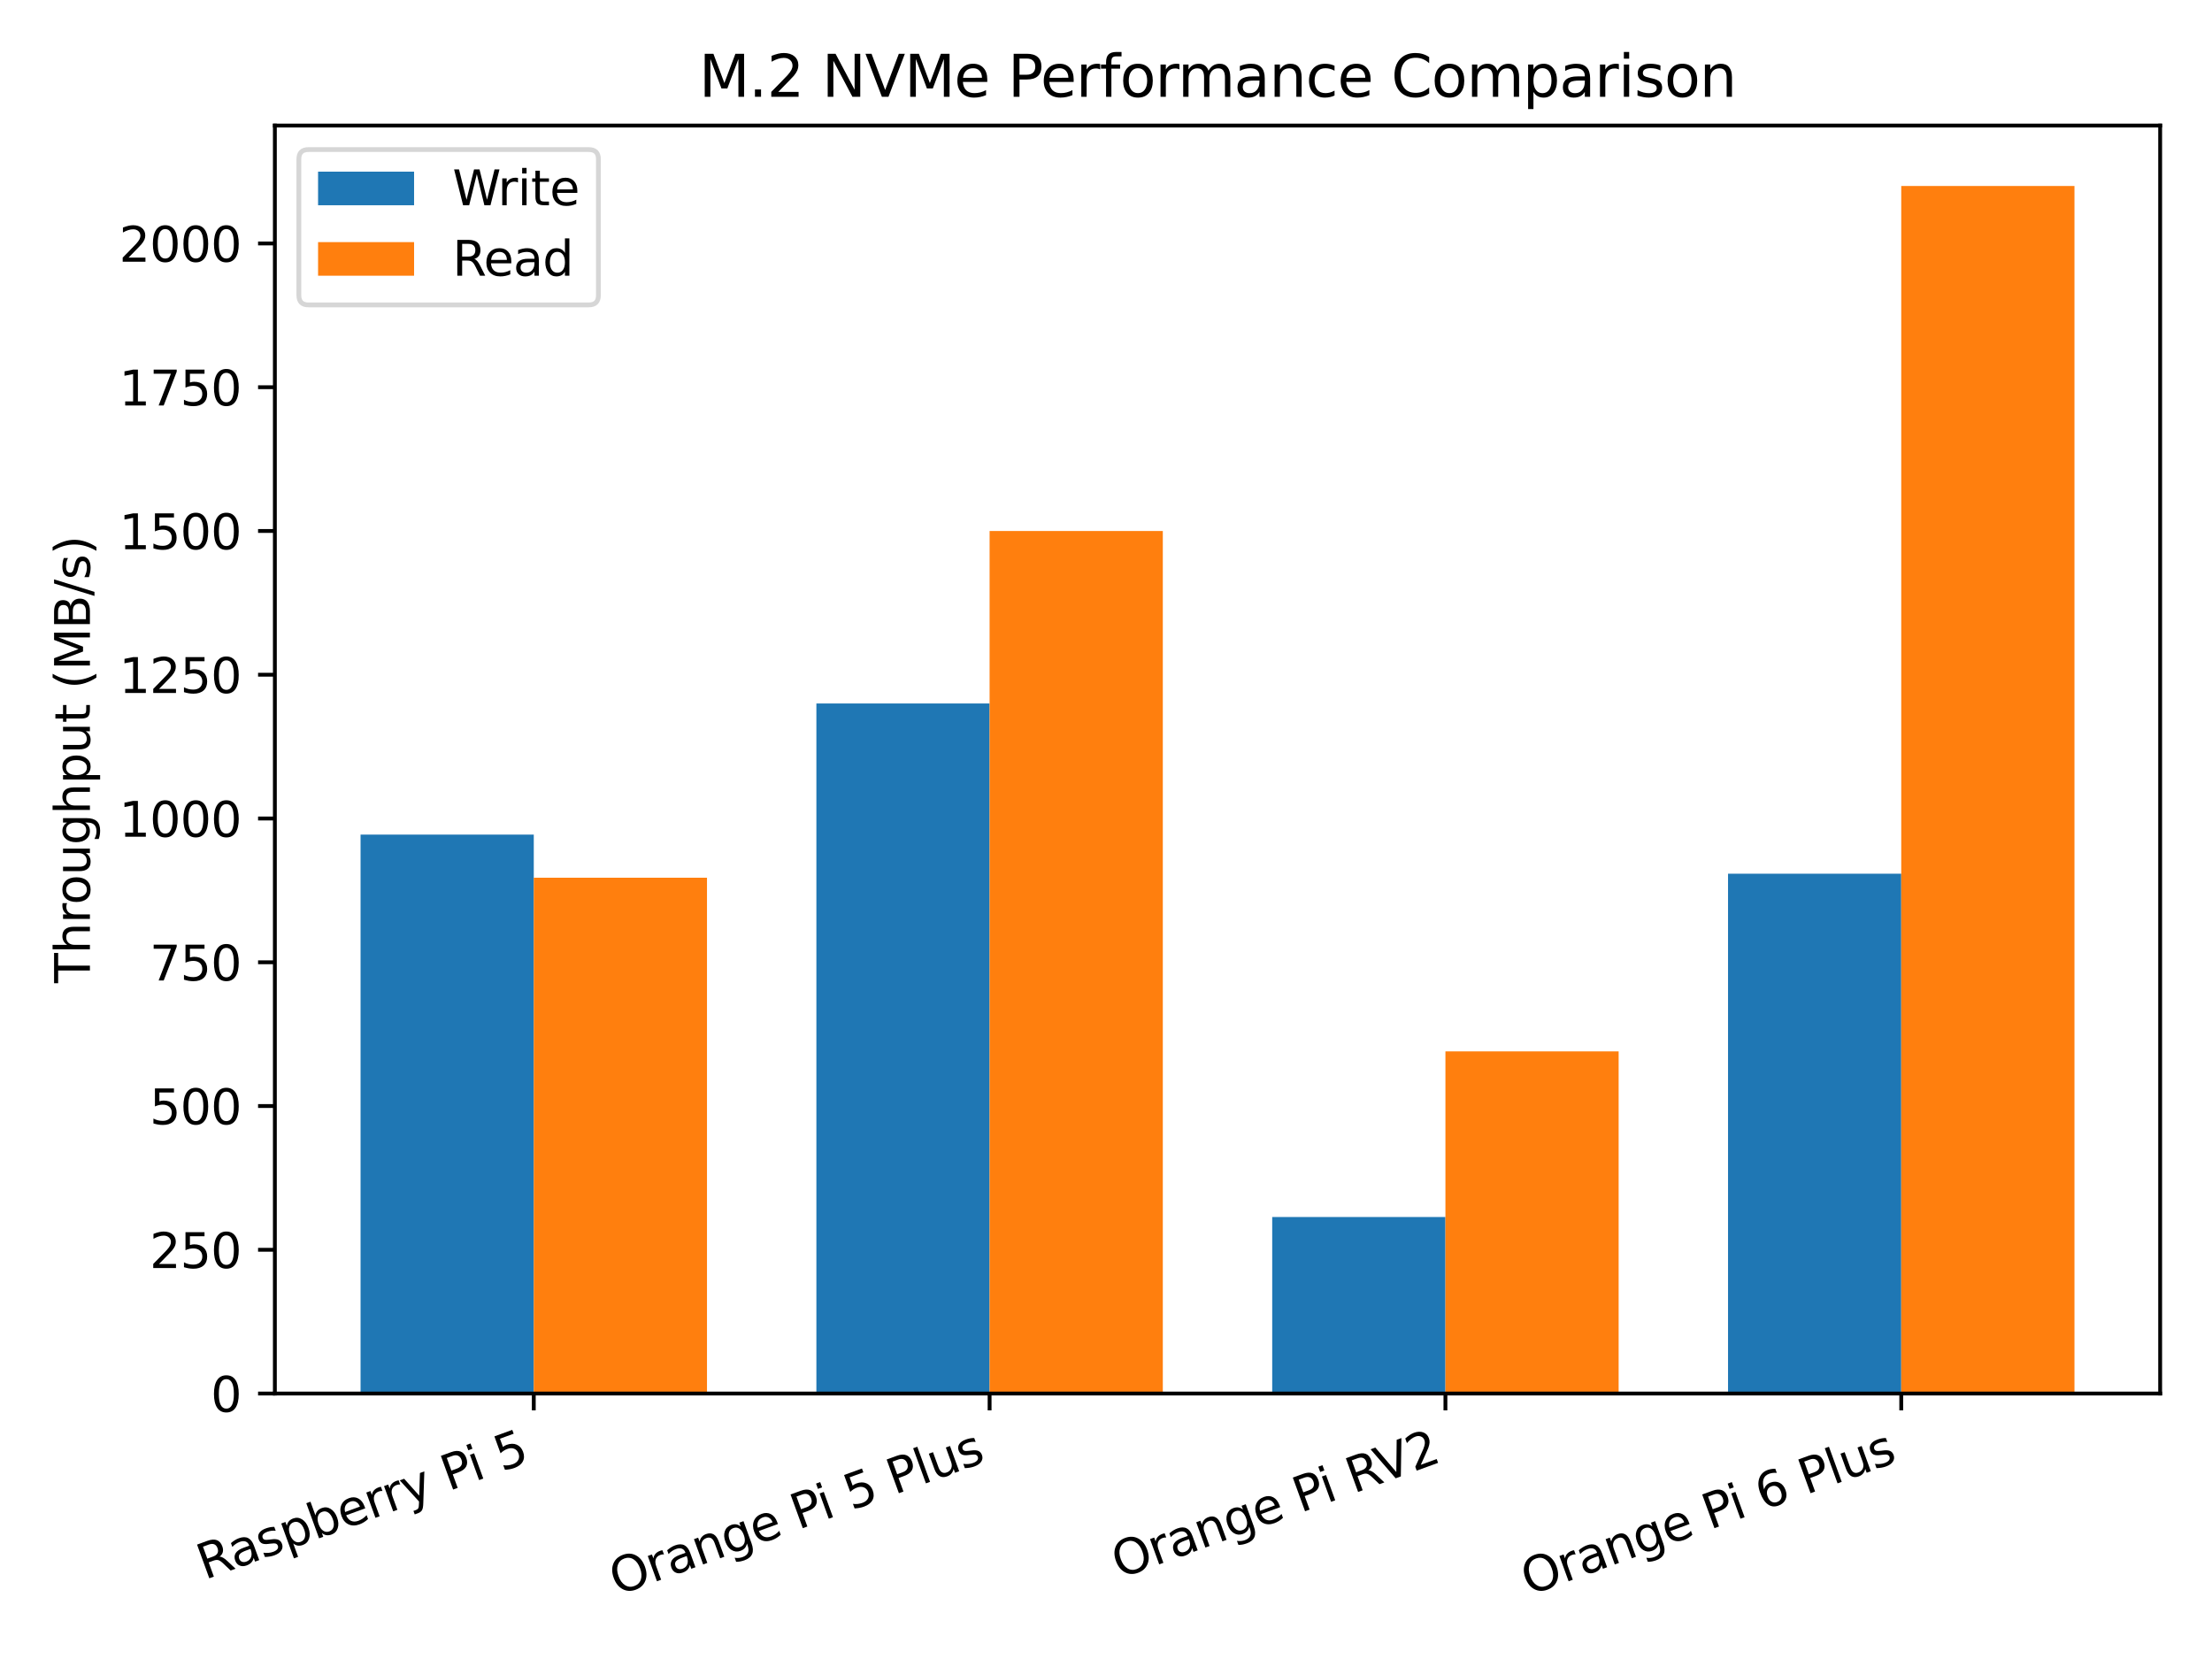 <?xml version="1.0" encoding="UTF-8" standalone="no"?> <svg xmlns:xlink="http://www.w3.org/1999/xlink" xmlns="http://www.w3.org/2000/svg" width="460.8pt" height="345.6pt" viewBox="0 0 460.8 345.6" version="1.1"><defs><style type="text/css">*{stroke-linejoin: round; stroke-linecap: butt}</style></defs><g id="figure_1"><g id="patch_1"><path d="M 0 345.6 L 460.8 345.6 L 460.8 0 L 0 0 z " style="fill: #ffffff"></path></g><g id="axes_1"><g id="patch_2"><path d="M 57.26 290.301 L 450 290.301 L 450 26.16 L 57.26 26.16 z " style="fill: #ffffff"></path></g><g id="patch_3"><path d="M 75.112 290.301 L 111.195 290.301 L 111.195 173.863 L 75.112 173.863 z " clip-path="url(#p24504e87b9)" style="fill: #1f77b4"></path></g><g id="patch_4"><path d="M 170.068 290.301 L 206.152 290.301 L 206.152 146.551 L 170.068 146.551 z " clip-path="url(#p24504e87b9)" style="fill: #1f77b4"></path></g><g id="patch_5"><path d="M 265.025 290.301 L 301.108 290.301 L 301.108 253.525 L 265.025 253.525 z " clip-path="url(#p24504e87b9)" style="fill: #1f77b4"></path></g><g id="patch_6"><path d="M 359.981 290.301 L 396.065 290.301 L 396.065 182.009 L 359.981 182.009 z " clip-path="url(#p24504e87b9)" style="fill: #1f77b4"></path></g><g id="patch_7"><path d="M 111.195 290.301 L 147.279 290.301 L 147.279 182.848 L 111.195 182.848 z " clip-path="url(#p24504e87b9)" style="fill: #ff7f0e"></path></g><g id="patch_8"><path d="M 206.152 290.301 L 242.235 290.301 L 242.235 110.613 L 206.152 110.613 z " clip-path="url(#p24504e87b9)" style="fill: #ff7f0e"></path></g><g id="patch_9"><path d="M 301.108 290.301 L 337.192 290.301 L 337.192 219.025 L 301.108 219.025 z " clip-path="url(#p24504e87b9)" style="fill: #ff7f0e"></path></g><g id="patch_10"><path d="M 396.065 290.301 L 432.148 290.301 L 432.148 38.738 L 396.065 38.738 z " clip-path="url(#p24504e87b9)" style="fill: #ff7f0e"></path></g><g id="matplotlib.axis_1"><g id="xtick_1"><g id="line2d_1"><defs><path id="m5148a8a0c4" d="M 0 0 L 0 3.5 " style="stroke: #000000; stroke-width: 0.8"></path></defs><g><use xlink:href="#m5148a8a0c4" x="111.195" y="290.301" style="stroke: #000000; stroke-width: 0.8"></use></g></g><g id="text_1"><g transform="translate(42.659 329.128) rotate(-20) scale(0.1 -0.1)"><defs><path id="DejaVuSans-52" d="M 2841 2188 Q 3044 2119 3236 1894 Q 3428 1669 3622 1275 L 4263 0 L 3584 0 L 2988 1197 Q 2756 1666 2539 1819 Q 2322 1972 1947 1972 L 1259 1972 L 1259 0 L 628 0 L 628 4666 L 2053 4666 Q 2853 4666 3247 4331 Q 3641 3997 3641 3322 Q 3641 2881 3436 2590 Q 3231 2300 2841 2188 z M 1259 4147 L 1259 2491 L 2053 2491 Q 2509 2491 2742 2702 Q 2975 2913 2975 3322 Q 2975 3731 2742 3939 Q 2509 4147 2053 4147 L 1259 4147 z " transform="scale(0.016)"></path><path id="DejaVuSans-61" d="M 2194 1759 Q 1497 1759 1228 1600 Q 959 1441 959 1056 Q 959 750 1161 570 Q 1363 391 1709 391 Q 2188 391 2477 730 Q 2766 1069 2766 1631 L 2766 1759 L 2194 1759 z M 3341 1997 L 3341 0 L 2766 0 L 2766 531 Q 2569 213 2275 61 Q 1981 -91 1556 -91 Q 1019 -91 701 211 Q 384 513 384 1019 Q 384 1609 779 1909 Q 1175 2209 1959 2209 L 2766 2209 L 2766 2266 Q 2766 2663 2505 2880 Q 2244 3097 1772 3097 Q 1472 3097 1187 3025 Q 903 2953 641 2809 L 641 3341 Q 956 3463 1253 3523 Q 1550 3584 1831 3584 Q 2591 3584 2966 3190 Q 3341 2797 3341 1997 z " transform="scale(0.016)"></path><path id="DejaVuSans-73" d="M 2834 3397 L 2834 2853 Q 2591 2978 2328 3040 Q 2066 3103 1784 3103 Q 1356 3103 1142 2972 Q 928 2841 928 2578 Q 928 2378 1081 2264 Q 1234 2150 1697 2047 L 1894 2003 Q 2506 1872 2764 1633 Q 3022 1394 3022 966 Q 3022 478 2636 193 Q 2250 -91 1575 -91 Q 1294 -91 989 -36 Q 684 19 347 128 L 347 722 Q 666 556 975 473 Q 1284 391 1588 391 Q 1994 391 2212 530 Q 2431 669 2431 922 Q 2431 1156 2273 1281 Q 2116 1406 1581 1522 L 1381 1569 Q 847 1681 609 1914 Q 372 2147 372 2553 Q 372 3047 722 3315 Q 1072 3584 1716 3584 Q 2034 3584 2315 3537 Q 2597 3491 2834 3397 z " transform="scale(0.016)"></path><path id="DejaVuSans-70" d="M 1159 525 L 1159 -1331 L 581 -1331 L 581 3500 L 1159 3500 L 1159 2969 Q 1341 3281 1617 3432 Q 1894 3584 2278 3584 Q 2916 3584 3314 3078 Q 3713 2572 3713 1747 Q 3713 922 3314 415 Q 2916 -91 2278 -91 Q 1894 -91 1617 61 Q 1341 213 1159 525 z M 3116 1747 Q 3116 2381 2855 2742 Q 2594 3103 2138 3103 Q 1681 3103 1420 2742 Q 1159 2381 1159 1747 Q 1159 1113 1420 752 Q 1681 391 2138 391 Q 2594 391 2855 752 Q 3116 1113 3116 1747 z " transform="scale(0.016)"></path><path id="DejaVuSans-62" d="M 3116 1747 Q 3116 2381 2855 2742 Q 2594 3103 2138 3103 Q 1681 3103 1420 2742 Q 1159 2381 1159 1747 Q 1159 1113 1420 752 Q 1681 391 2138 391 Q 2594 391 2855 752 Q 3116 1113 3116 1747 z M 1159 2969 Q 1341 3281 1617 3432 Q 1894 3584 2278 3584 Q 2916 3584 3314 3078 Q 3713 2572 3713 1747 Q 3713 922 3314 415 Q 2916 -91 2278 -91 Q 1894 -91 1617 61 Q 1341 213 1159 525 L 1159 0 L 581 0 L 581 4863 L 1159 4863 L 1159 2969 z " transform="scale(0.016)"></path><path id="DejaVuSans-65" d="M 3597 1894 L 3597 1613 L 953 1613 Q 991 1019 1311 708 Q 1631 397 2203 397 Q 2534 397 2845 478 Q 3156 559 3463 722 L 3463 178 Q 3153 47 2828 -22 Q 2503 -91 2169 -91 Q 1331 -91 842 396 Q 353 884 353 1716 Q 353 2575 817 3079 Q 1281 3584 2069 3584 Q 2775 3584 3186 3129 Q 3597 2675 3597 1894 z M 3022 2063 Q 3016 2534 2758 2815 Q 2500 3097 2075 3097 Q 1594 3097 1305 2825 Q 1016 2553 972 2059 L 3022 2063 z " transform="scale(0.016)"></path><path id="DejaVuSans-72" d="M 2631 2963 Q 2534 3019 2420 3045 Q 2306 3072 2169 3072 Q 1681 3072 1420 2755 Q 1159 2438 1159 1844 L 1159 0 L 581 0 L 581 3500 L 1159 3500 L 1159 2956 Q 1341 3275 1631 3429 Q 1922 3584 2338 3584 Q 2397 3584 2469 3576 Q 2541 3569 2628 3553 L 2631 2963 z " transform="scale(0.016)"></path><path id="DejaVuSans-79" d="M 2059 -325 Q 1816 -950 1584 -1140 Q 1353 -1331 966 -1331 L 506 -1331 L 506 -850 L 844 -850 Q 1081 -850 1212 -737 Q 1344 -625 1503 -206 L 1606 56 L 191 3500 L 800 3500 L 1894 763 L 2988 3500 L 3597 3500 L 2059 -325 z " transform="scale(0.016)"></path><path id="DejaVuSans-20" transform="scale(0.016)"></path><path id="DejaVuSans-50" d="M 1259 4147 L 1259 2394 L 2053 2394 Q 2494 2394 2734 2622 Q 2975 2850 2975 3272 Q 2975 3691 2734 3919 Q 2494 4147 2053 4147 L 1259 4147 z M 628 4666 L 2053 4666 Q 2838 4666 3239 4311 Q 3641 3956 3641 3272 Q 3641 2581 3239 2228 Q 2838 1875 2053 1875 L 1259 1875 L 1259 0 L 628 0 L 628 4666 z " transform="scale(0.016)"></path><path id="DejaVuSans-69" d="M 603 3500 L 1178 3500 L 1178 0 L 603 0 L 603 3500 z M 603 4863 L 1178 4863 L 1178 4134 L 603 4134 L 603 4863 z " transform="scale(0.016)"></path><path id="DejaVuSans-35" d="M 691 4666 L 3169 4666 L 3169 4134 L 1269 4134 L 1269 2991 Q 1406 3038 1543 3061 Q 1681 3084 1819 3084 Q 2600 3084 3056 2656 Q 3513 2228 3513 1497 Q 3513 744 3044 326 Q 2575 -91 1722 -91 Q 1428 -91 1123 -41 Q 819 9 494 109 L 494 744 Q 775 591 1075 516 Q 1375 441 1709 441 Q 2250 441 2565 725 Q 2881 1009 2881 1497 Q 2881 1984 2565 2268 Q 2250 2553 1709 2553 Q 1456 2553 1204 2497 Q 953 2441 691 2322 L 691 4666 z " transform="scale(0.016)"></path></defs><use xlink:href="#DejaVuSans-52"></use><use xlink:href="#DejaVuSans-61" transform="translate(67.232 0)"></use><use xlink:href="#DejaVuSans-73" transform="translate(128.512 0)"></use><use xlink:href="#DejaVuSans-70" transform="translate(180.611 0)"></use><use xlink:href="#DejaVuSans-62" transform="translate(244.088 0)"></use><use xlink:href="#DejaVuSans-65" transform="translate(307.564 0)"></use><use xlink:href="#DejaVuSans-72" transform="translate(369.088 0)"></use><use xlink:href="#DejaVuSans-72" transform="translate(408.451 0)"></use><use xlink:href="#DejaVuSans-79" transform="translate(449.564 0)"></use><use xlink:href="#DejaVuSans-20" transform="translate(508.744 0)"></use><use xlink:href="#DejaVuSans-50" transform="translate(540.531 0)"></use><use xlink:href="#DejaVuSans-69" transform="translate(598.584 0)"></use><use xlink:href="#DejaVuSans-20" transform="translate(626.367 0)"></use><use xlink:href="#DejaVuSans-35" transform="translate(658.154 0)"></use></g></g></g><g id="xtick_2"><g id="line2d_2"><g><use xlink:href="#m5148a8a0c4" x="206.152" y="290.301" style="stroke: #000000; stroke-width: 0.8"></use></g></g><g id="text_2"><g transform="translate(128.588 332.413) rotate(-20) scale(0.1 -0.1)"><defs><path id="DejaVuSans-4f" d="M 2522 4238 Q 1834 4238 1429 3725 Q 1025 3213 1025 2328 Q 1025 1447 1429 934 Q 1834 422 2522 422 Q 3209 422 3611 934 Q 4013 1447 4013 2328 Q 4013 3213 3611 3725 Q 3209 4238 2522 4238 z M 2522 4750 Q 3503 4750 4090 4092 Q 4678 3434 4678 2328 Q 4678 1225 4090 567 Q 3503 -91 2522 -91 Q 1538 -91 948 565 Q 359 1222 359 2328 Q 359 3434 948 4092 Q 1538 4750 2522 4750 z " transform="scale(0.016)"></path><path id="DejaVuSans-6e" d="M 3513 2113 L 3513 0 L 2938 0 L 2938 2094 Q 2938 2591 2744 2837 Q 2550 3084 2163 3084 Q 1697 3084 1428 2787 Q 1159 2491 1159 1978 L 1159 0 L 581 0 L 581 3500 L 1159 3500 L 1159 2956 Q 1366 3272 1645 3428 Q 1925 3584 2291 3584 Q 2894 3584 3203 3211 Q 3513 2838 3513 2113 z " transform="scale(0.016)"></path><path id="DejaVuSans-67" d="M 2906 1791 Q 2906 2416 2648 2759 Q 2391 3103 1925 3103 Q 1463 3103 1205 2759 Q 947 2416 947 1791 Q 947 1169 1205 825 Q 1463 481 1925 481 Q 2391 481 2648 825 Q 2906 1169 2906 1791 z M 3481 434 Q 3481 -459 3084 -895 Q 2688 -1331 1869 -1331 Q 1566 -1331 1297 -1286 Q 1028 -1241 775 -1147 L 775 -588 Q 1028 -725 1275 -790 Q 1522 -856 1778 -856 Q 2344 -856 2625 -561 Q 2906 -266 2906 331 L 2906 616 Q 2728 306 2450 153 Q 2172 0 1784 0 Q 1141 0 747 490 Q 353 981 353 1791 Q 353 2603 747 3093 Q 1141 3584 1784 3584 Q 2172 3584 2450 3431 Q 2728 3278 2906 2969 L 2906 3500 L 3481 3500 L 3481 434 z " transform="scale(0.016)"></path><path id="DejaVuSans-6c" d="M 603 4863 L 1178 4863 L 1178 0 L 603 0 L 603 4863 z " transform="scale(0.016)"></path><path id="DejaVuSans-75" d="M 544 1381 L 544 3500 L 1119 3500 L 1119 1403 Q 1119 906 1312 657 Q 1506 409 1894 409 Q 2359 409 2629 706 Q 2900 1003 2900 1516 L 2900 3500 L 3475 3500 L 3475 0 L 2900 0 L 2900 538 Q 2691 219 2414 64 Q 2138 -91 1772 -91 Q 1169 -91 856 284 Q 544 659 544 1381 z M 1991 3584 L 1991 3584 z " transform="scale(0.016)"></path></defs><use xlink:href="#DejaVuSans-4f"></use><use xlink:href="#DejaVuSans-72" transform="translate(78.711 0)"></use><use xlink:href="#DejaVuSans-61" transform="translate(119.824 0)"></use><use xlink:href="#DejaVuSans-6e" transform="translate(181.104 0)"></use><use xlink:href="#DejaVuSans-67" transform="translate(244.482 0)"></use><use xlink:href="#DejaVuSans-65" transform="translate(307.959 0)"></use><use xlink:href="#DejaVuSans-20" transform="translate(369.482 0)"></use><use xlink:href="#DejaVuSans-50" transform="translate(401.27 0)"></use><use xlink:href="#DejaVuSans-69" transform="translate(459.322 0)"></use><use xlink:href="#DejaVuSans-20" transform="translate(487.105 0)"></use><use xlink:href="#DejaVuSans-35" transform="translate(518.893 0)"></use><use xlink:href="#DejaVuSans-20" transform="translate(582.516 0)"></use><use xlink:href="#DejaVuSans-50" transform="translate(614.303 0)"></use><use xlink:href="#DejaVuSans-6c" transform="translate(674.605 0)"></use><use xlink:href="#DejaVuSans-75" transform="translate(702.389 0)"></use><use xlink:href="#DejaVuSans-73" transform="translate(765.768 0)"></use></g></g></g><g id="xtick_3"><g id="line2d_3"><g><use xlink:href="#m5148a8a0c4" x="301.108" y="290.301" style="stroke: #000000; stroke-width: 0.8"></use></g></g><g id="text_3"><g transform="translate(233.218 328.892) rotate(-20) scale(0.1 -0.1)"><defs><path id="DejaVuSans-56" d="M 1831 0 L 50 4666 L 709 4666 L 2188 738 L 3669 4666 L 4325 4666 L 2547 0 L 1831 0 z " transform="scale(0.016)"></path><path id="DejaVuSans-32" d="M 1228 531 L 3431 531 L 3431 0 L 469 0 L 469 531 Q 828 903 1448 1529 Q 2069 2156 2228 2338 Q 2531 2678 2651 2914 Q 2772 3150 2772 3378 Q 2772 3750 2511 3984 Q 2250 4219 1831 4219 Q 1534 4219 1204 4116 Q 875 4013 500 3803 L 500 4441 Q 881 4594 1212 4672 Q 1544 4750 1819 4750 Q 2544 4750 2975 4387 Q 3406 4025 3406 3419 Q 3406 3131 3298 2873 Q 3191 2616 2906 2266 Q 2828 2175 2409 1742 Q 1991 1309 1228 531 z " transform="scale(0.016)"></path></defs><use xlink:href="#DejaVuSans-4f"></use><use xlink:href="#DejaVuSans-72" transform="translate(78.711 0)"></use><use xlink:href="#DejaVuSans-61" transform="translate(119.824 0)"></use><use xlink:href="#DejaVuSans-6e" transform="translate(181.104 0)"></use><use xlink:href="#DejaVuSans-67" transform="translate(244.482 0)"></use><use xlink:href="#DejaVuSans-65" transform="translate(307.959 0)"></use><use xlink:href="#DejaVuSans-20" transform="translate(369.482 0)"></use><use xlink:href="#DejaVuSans-50" transform="translate(401.27 0)"></use><use xlink:href="#DejaVuSans-69" transform="translate(459.322 0)"></use><use xlink:href="#DejaVuSans-20" transform="translate(487.105 0)"></use><use xlink:href="#DejaVuSans-52" transform="translate(518.893 0)"></use><use xlink:href="#DejaVuSans-56" transform="translate(582.875 0)"></use><use xlink:href="#DejaVuSans-32" transform="translate(651.283 0)"></use></g></g></g><g id="xtick_4"><g id="line2d_4"><g><use xlink:href="#m5148a8a0c4" x="396.065" y="290.301" style="stroke: #000000; stroke-width: 0.8"></use></g></g><g id="text_4"><g transform="translate(318.501 332.413) rotate(-20) scale(0.1 -0.1)"><defs><path id="DejaVuSans-36" d="M 2113 2584 Q 1688 2584 1439 2293 Q 1191 2003 1191 1497 Q 1191 994 1439 701 Q 1688 409 2113 409 Q 2538 409 2786 701 Q 3034 994 3034 1497 Q 3034 2003 2786 2293 Q 2538 2584 2113 2584 z M 3366 4563 L 3366 3988 Q 3128 4100 2886 4159 Q 2644 4219 2406 4219 Q 1781 4219 1451 3797 Q 1122 3375 1075 2522 Q 1259 2794 1537 2939 Q 1816 3084 2150 3084 Q 2853 3084 3261 2657 Q 3669 2231 3669 1497 Q 3669 778 3244 343 Q 2819 -91 2113 -91 Q 1303 -91 875 529 Q 447 1150 447 2328 Q 447 3434 972 4092 Q 1497 4750 2381 4750 Q 2619 4750 2861 4703 Q 3103 4656 3366 4563 z " transform="scale(0.016)"></path></defs><use xlink:href="#DejaVuSans-4f"></use><use xlink:href="#DejaVuSans-72" transform="translate(78.711 0)"></use><use xlink:href="#DejaVuSans-61" transform="translate(119.824 0)"></use><use xlink:href="#DejaVuSans-6e" transform="translate(181.104 0)"></use><use xlink:href="#DejaVuSans-67" transform="translate(244.482 0)"></use><use xlink:href="#DejaVuSans-65" transform="translate(307.959 0)"></use><use xlink:href="#DejaVuSans-20" transform="translate(369.482 0)"></use><use xlink:href="#DejaVuSans-50" transform="translate(401.27 0)"></use><use xlink:href="#DejaVuSans-69" transform="translate(459.322 0)"></use><use xlink:href="#DejaVuSans-20" transform="translate(487.105 0)"></use><use xlink:href="#DejaVuSans-36" transform="translate(518.893 0)"></use><use xlink:href="#DejaVuSans-20" transform="translate(582.516 0)"></use><use xlink:href="#DejaVuSans-50" transform="translate(614.303 0)"></use><use xlink:href="#DejaVuSans-6c" transform="translate(674.605 0)"></use><use xlink:href="#DejaVuSans-75" transform="translate(702.389 0)"></use><use xlink:href="#DejaVuSans-73" transform="translate(765.768 0)"></use></g></g></g></g><g id="matplotlib.axis_2"><g id="ytick_1"><g id="line2d_5"><defs><path id="m525799a675" d="M 0 0 L -3.5 0 " style="stroke: #000000; stroke-width: 0.8"></path></defs><g><use xlink:href="#m525799a675" x="57.26" y="290.301" style="stroke: #000000; stroke-width: 0.8"></use></g></g><g id="text_5"><g transform="translate(43.898 294.1) scale(0.1 -0.1)"><defs><path id="DejaVuSans-30" d="M 2034 4250 Q 1547 4250 1301 3770 Q 1056 3291 1056 2328 Q 1056 1369 1301 889 Q 1547 409 2034 409 Q 2525 409 2770 889 Q 3016 1369 3016 2328 Q 3016 3291 2770 3770 Q 2525 4250 2034 4250 z M 2034 4750 Q 2819 4750 3233 4129 Q 3647 3509 3647 2328 Q 3647 1150 3233 529 Q 2819 -91 2034 -91 Q 1250 -91 836 529 Q 422 1150 422 2328 Q 422 3509 836 4129 Q 1250 4750 2034 4750 z " transform="scale(0.016)"></path></defs><use xlink:href="#DejaVuSans-30"></use></g></g></g><g id="ytick_2"><g id="line2d_6"><g><use xlink:href="#m525799a675" x="57.26" y="260.353" style="stroke: #000000; stroke-width: 0.8"></use></g></g><g id="text_6"><g transform="translate(31.172 264.152) scale(0.1 -0.1)"><use xlink:href="#DejaVuSans-32"></use><use xlink:href="#DejaVuSans-35" transform="translate(63.623 0)"></use><use xlink:href="#DejaVuSans-30" transform="translate(127.246 0)"></use></g></g></g><g id="ytick_3"><g id="line2d_7"><g><use xlink:href="#m525799a675" x="57.26" y="230.405" style="stroke: #000000; stroke-width: 0.8"></use></g></g><g id="text_7"><g transform="translate(31.172 234.204) scale(0.1 -0.1)"><use xlink:href="#DejaVuSans-35"></use><use xlink:href="#DejaVuSans-30" transform="translate(63.623 0)"></use><use xlink:href="#DejaVuSans-30" transform="translate(127.246 0)"></use></g></g></g><g id="ytick_4"><g id="line2d_8"><g><use xlink:href="#m525799a675" x="57.26" y="200.457" style="stroke: #000000; stroke-width: 0.8"></use></g></g><g id="text_8"><g transform="translate(31.172 204.256) scale(0.1 -0.1)"><defs><path id="DejaVuSans-37" d="M 525 4666 L 3525 4666 L 3525 4397 L 1831 0 L 1172 0 L 2766 4134 L 525 4134 L 525 4666 z " transform="scale(0.016)"></path></defs><use xlink:href="#DejaVuSans-37"></use><use xlink:href="#DejaVuSans-35" transform="translate(63.623 0)"></use><use xlink:href="#DejaVuSans-30" transform="translate(127.246 0)"></use></g></g></g><g id="ytick_5"><g id="line2d_9"><g><use xlink:href="#m525799a675" x="57.26" y="170.509" style="stroke: #000000; stroke-width: 0.8"></use></g></g><g id="text_9"><g transform="translate(24.81 174.308) scale(0.1 -0.1)"><defs><path id="DejaVuSans-31" d="M 794 531 L 1825 531 L 1825 4091 L 703 3866 L 703 4441 L 1819 4666 L 2450 4666 L 2450 531 L 3481 531 L 3481 0 L 794 0 L 794 531 z " transform="scale(0.016)"></path></defs><use xlink:href="#DejaVuSans-31"></use><use xlink:href="#DejaVuSans-30" transform="translate(63.623 0)"></use><use xlink:href="#DejaVuSans-30" transform="translate(127.246 0)"></use><use xlink:href="#DejaVuSans-30" transform="translate(190.869 0)"></use></g></g></g><g id="ytick_6"><g id="line2d_10"><g><use xlink:href="#m525799a675" x="57.26" y="140.561" style="stroke: #000000; stroke-width: 0.8"></use></g></g><g id="text_10"><g transform="translate(24.81 144.36) scale(0.1 -0.1)"><use xlink:href="#DejaVuSans-31"></use><use xlink:href="#DejaVuSans-32" transform="translate(63.623 0)"></use><use xlink:href="#DejaVuSans-35" transform="translate(127.246 0)"></use><use xlink:href="#DejaVuSans-30" transform="translate(190.869 0)"></use></g></g></g><g id="ytick_7"><g id="line2d_11"><g><use xlink:href="#m525799a675" x="57.26" y="110.613" style="stroke: #000000; stroke-width: 0.8"></use></g></g><g id="text_11"><g transform="translate(24.81 114.412) scale(0.1 -0.1)"><use xlink:href="#DejaVuSans-31"></use><use xlink:href="#DejaVuSans-35" transform="translate(63.623 0)"></use><use xlink:href="#DejaVuSans-30" transform="translate(127.246 0)"></use><use xlink:href="#DejaVuSans-30" transform="translate(190.869 0)"></use></g></g></g><g id="ytick_8"><g id="line2d_12"><g><use xlink:href="#m525799a675" x="57.26" y="80.665" style="stroke: #000000; stroke-width: 0.8"></use></g></g><g id="text_12"><g transform="translate(24.81 84.465) scale(0.1 -0.1)"><use xlink:href="#DejaVuSans-31"></use><use xlink:href="#DejaVuSans-37" transform="translate(63.623 0)"></use><use xlink:href="#DejaVuSans-35" transform="translate(127.246 0)"></use><use xlink:href="#DejaVuSans-30" transform="translate(190.869 0)"></use></g></g></g><g id="ytick_9"><g id="line2d_13"><g><use xlink:href="#m525799a675" x="57.26" y="50.717" style="stroke: #000000; stroke-width: 0.8"></use></g></g><g id="text_13"><g transform="translate(24.81 54.517) scale(0.1 -0.1)"><use xlink:href="#DejaVuSans-32"></use><use xlink:href="#DejaVuSans-30" transform="translate(63.623 0)"></use><use xlink:href="#DejaVuSans-30" transform="translate(127.246 0)"></use><use xlink:href="#DejaVuSans-30" transform="translate(190.869 0)"></use></g></g></g><g id="text_14"><g transform="translate(18.73 204.795) rotate(-90) scale(0.1 -0.1)"><defs><path id="DejaVuSans-54" d="M -19 4666 L 3928 4666 L 3928 4134 L 2272 4134 L 2272 0 L 1638 0 L 1638 4134 L -19 4134 L -19 4666 z " transform="scale(0.016)"></path><path id="DejaVuSans-68" d="M 3513 2113 L 3513 0 L 2938 0 L 2938 2094 Q 2938 2591 2744 2837 Q 2550 3084 2163 3084 Q 1697 3084 1428 2787 Q 1159 2491 1159 1978 L 1159 0 L 581 0 L 581 4863 L 1159 4863 L 1159 2956 Q 1366 3272 1645 3428 Q 1925 3584 2291 3584 Q 2894 3584 3203 3211 Q 3513 2838 3513 2113 z " transform="scale(0.016)"></path><path id="DejaVuSans-6f" d="M 1959 3097 Q 1497 3097 1228 2736 Q 959 2375 959 1747 Q 959 1119 1226 758 Q 1494 397 1959 397 Q 2419 397 2687 759 Q 2956 1122 2956 1747 Q 2956 2369 2687 2733 Q 2419 3097 1959 3097 z M 1959 3584 Q 2709 3584 3137 3096 Q 3566 2609 3566 1747 Q 3566 888 3137 398 Q 2709 -91 1959 -91 Q 1206 -91 779 398 Q 353 888 353 1747 Q 353 2609 779 3096 Q 1206 3584 1959 3584 z " transform="scale(0.016)"></path><path id="DejaVuSans-74" d="M 1172 4494 L 1172 3500 L 2356 3500 L 2356 3053 L 1172 3053 L 1172 1153 Q 1172 725 1289 603 Q 1406 481 1766 481 L 2356 481 L 2356 0 L 1766 0 Q 1100 0 847 248 Q 594 497 594 1153 L 594 3053 L 172 3053 L 172 3500 L 594 3500 L 594 4494 L 1172 4494 z " transform="scale(0.016)"></path><path id="DejaVuSans-28" d="M 1984 4856 Q 1566 4138 1362 3434 Q 1159 2731 1159 2009 Q 1159 1288 1364 580 Q 1569 -128 1984 -844 L 1484 -844 Q 1016 -109 783 600 Q 550 1309 550 2009 Q 550 2706 781 3412 Q 1013 4119 1484 4856 L 1984 4856 z " transform="scale(0.016)"></path><path id="DejaVuSans-4d" d="M 628 4666 L 1569 4666 L 2759 1491 L 3956 4666 L 4897 4666 L 4897 0 L 4281 0 L 4281 4097 L 3078 897 L 2444 897 L 1241 4097 L 1241 0 L 628 0 L 628 4666 z " transform="scale(0.016)"></path><path id="DejaVuSans-42" d="M 1259 2228 L 1259 519 L 2272 519 Q 2781 519 3026 730 Q 3272 941 3272 1375 Q 3272 1813 3026 2020 Q 2781 2228 2272 2228 L 1259 2228 z M 1259 4147 L 1259 2741 L 2194 2741 Q 2656 2741 2882 2914 Q 3109 3088 3109 3444 Q 3109 3797 2882 3972 Q 2656 4147 2194 4147 L 1259 4147 z M 628 4666 L 2241 4666 Q 2963 4666 3353 4366 Q 3744 4066 3744 3513 Q 3744 3084 3544 2831 Q 3344 2578 2956 2516 Q 3422 2416 3680 2098 Q 3938 1781 3938 1306 Q 3938 681 3513 340 Q 3088 0 2303 0 L 628 0 L 628 4666 z " transform="scale(0.016)"></path><path id="DejaVuSans-2f" d="M 1625 4666 L 2156 4666 L 531 -594 L 0 -594 L 1625 4666 z " transform="scale(0.016)"></path><path id="DejaVuSans-29" d="M 513 4856 L 1013 4856 Q 1481 4119 1714 3412 Q 1947 2706 1947 2009 Q 1947 1309 1714 600 Q 1481 -109 1013 -844 L 513 -844 Q 928 -128 1133 580 Q 1338 1288 1338 2009 Q 1338 2731 1133 3434 Q 928 4138 513 4856 z " transform="scale(0.016)"></path></defs><use xlink:href="#DejaVuSans-54"></use><use xlink:href="#DejaVuSans-68" transform="translate(61.084 0)"></use><use xlink:href="#DejaVuSans-72" transform="translate(124.463 0)"></use><use xlink:href="#DejaVuSans-6f" transform="translate(163.326 0)"></use><use xlink:href="#DejaVuSans-75" transform="translate(224.508 0)"></use><use xlink:href="#DejaVuSans-67" transform="translate(287.887 0)"></use><use xlink:href="#DejaVuSans-68" transform="translate(351.363 0)"></use><use xlink:href="#DejaVuSans-70" transform="translate(414.742 0)"></use><use xlink:href="#DejaVuSans-75" transform="translate(478.219 0)"></use><use xlink:href="#DejaVuSans-74" transform="translate(541.598 0)"></use><use xlink:href="#DejaVuSans-20" transform="translate(580.807 0)"></use><use xlink:href="#DejaVuSans-28" transform="translate(612.594 0)"></use><use xlink:href="#DejaVuSans-4d" transform="translate(651.607 0)"></use><use xlink:href="#DejaVuSans-42" transform="translate(737.887 0)"></use><use xlink:href="#DejaVuSans-2f" transform="translate(806.49 0)"></use><use xlink:href="#DejaVuSans-73" transform="translate(840.182 0)"></use><use xlink:href="#DejaVuSans-29" transform="translate(892.281 0)"></use></g></g></g><g id="patch_11"><path d="M 57.26 290.301 L 57.26 26.16 " style="fill: none; stroke: #000000; stroke-width: 0.8; stroke-linejoin: miter; stroke-linecap: square"></path></g><g id="patch_12"><path d="M 450 290.301 L 450 26.16 " style="fill: none; stroke: #000000; stroke-width: 0.8; stroke-linejoin: miter; stroke-linecap: square"></path></g><g id="patch_13"><path d="M 57.26 290.301 L 450 290.301 " style="fill: none; stroke: #000000; stroke-width: 0.8; stroke-linejoin: miter; stroke-linecap: square"></path></g><g id="patch_14"><path d="M 57.26 26.16 L 450 26.16 " style="fill: none; stroke: #000000; stroke-width: 0.8; stroke-linejoin: miter; stroke-linecap: square"></path></g><g id="text_15"><g transform="translate(145.604 20.16) scale(0.12 -0.12)"><defs><path id="DejaVuSans-2e" d="M 684 794 L 1344 794 L 1344 0 L 684 0 L 684 794 z " transform="scale(0.016)"></path><path id="DejaVuSans-4e" d="M 628 4666 L 1478 4666 L 3547 763 L 3547 4666 L 4159 4666 L 4159 0 L 3309 0 L 1241 3903 L 1241 0 L 628 0 L 628 4666 z " transform="scale(0.016)"></path><path id="DejaVuSans-66" d="M 2375 4863 L 2375 4384 L 1825 4384 Q 1516 4384 1395 4259 Q 1275 4134 1275 3809 L 1275 3500 L 2222 3500 L 2222 3053 L 1275 3053 L 1275 0 L 697 0 L 697 3053 L 147 3053 L 147 3500 L 697 3500 L 697 3744 Q 697 4328 969 4595 Q 1241 4863 1831 4863 L 2375 4863 z " transform="scale(0.016)"></path><path id="DejaVuSans-6d" d="M 3328 2828 Q 3544 3216 3844 3400 Q 4144 3584 4550 3584 Q 5097 3584 5394 3201 Q 5691 2819 5691 2113 L 5691 0 L 5113 0 L 5113 2094 Q 5113 2597 4934 2840 Q 4756 3084 4391 3084 Q 3944 3084 3684 2787 Q 3425 2491 3425 1978 L 3425 0 L 2847 0 L 2847 2094 Q 2847 2600 2669 2842 Q 2491 3084 2119 3084 Q 1678 3084 1418 2786 Q 1159 2488 1159 1978 L 1159 0 L 581 0 L 581 3500 L 1159 3500 L 1159 2956 Q 1356 3278 1631 3431 Q 1906 3584 2284 3584 Q 2666 3584 2933 3390 Q 3200 3197 3328 2828 z " transform="scale(0.016)"></path><path id="DejaVuSans-63" d="M 3122 3366 L 3122 2828 Q 2878 2963 2633 3030 Q 2388 3097 2138 3097 Q 1578 3097 1268 2742 Q 959 2388 959 1747 Q 959 1106 1268 751 Q 1578 397 2138 397 Q 2388 397 2633 464 Q 2878 531 3122 666 L 3122 134 Q 2881 22 2623 -34 Q 2366 -91 2075 -91 Q 1284 -91 818 406 Q 353 903 353 1747 Q 353 2603 823 3093 Q 1294 3584 2113 3584 Q 2378 3584 2631 3529 Q 2884 3475 3122 3366 z " transform="scale(0.016)"></path><path id="DejaVuSans-43" d="M 4122 4306 L 4122 3641 Q 3803 3938 3442 4084 Q 3081 4231 2675 4231 Q 1875 4231 1450 3742 Q 1025 3253 1025 2328 Q 1025 1406 1450 917 Q 1875 428 2675 428 Q 3081 428 3442 575 Q 3803 722 4122 1019 L 4122 359 Q 3791 134 3420 21 Q 3050 -91 2638 -91 Q 1578 -91 968 557 Q 359 1206 359 2328 Q 359 3453 968 4101 Q 1578 4750 2638 4750 Q 3056 4750 3426 4639 Q 3797 4528 4122 4306 z " transform="scale(0.016)"></path></defs><use xlink:href="#DejaVuSans-4d"></use><use xlink:href="#DejaVuSans-2e" transform="translate(86.279 0)"></use><use xlink:href="#DejaVuSans-32" transform="translate(118.066 0)"></use><use xlink:href="#DejaVuSans-20" transform="translate(181.689 0)"></use><use xlink:href="#DejaVuSans-4e" transform="translate(213.477 0)"></use><use xlink:href="#DejaVuSans-56" transform="translate(288.281 0)"></use><use xlink:href="#DejaVuSans-4d" transform="translate(356.689 0)"></use><use xlink:href="#DejaVuSans-65" transform="translate(442.969 0)"></use><use xlink:href="#DejaVuSans-20" transform="translate(504.492 0)"></use><use xlink:href="#DejaVuSans-50" transform="translate(536.279 0)"></use><use xlink:href="#DejaVuSans-65" transform="translate(592.957 0)"></use><use xlink:href="#DejaVuSans-72" transform="translate(654.48 0)"></use><use xlink:href="#DejaVuSans-66" transform="translate(695.594 0)"></use><use xlink:href="#DejaVuSans-6f" transform="translate(730.799 0)"></use><use xlink:href="#DejaVuSans-72" transform="translate(791.98 0)"></use><use xlink:href="#DejaVuSans-6d" transform="translate(831.344 0)"></use><use xlink:href="#DejaVuSans-61" transform="translate(928.756 0)"></use><use xlink:href="#DejaVuSans-6e" transform="translate(990.035 0)"></use><use xlink:href="#DejaVuSans-63" transform="translate(1053.414 0)"></use><use xlink:href="#DejaVuSans-65" transform="translate(1108.395 0)"></use><use xlink:href="#DejaVuSans-20" transform="translate(1169.918 0)"></use><use xlink:href="#DejaVuSans-43" transform="translate(1201.705 0)"></use><use xlink:href="#DejaVuSans-6f" transform="translate(1271.529 0)"></use><use xlink:href="#DejaVuSans-6d" transform="translate(1332.711 0)"></use><use xlink:href="#DejaVuSans-70" transform="translate(1430.123 0)"></use><use xlink:href="#DejaVuSans-61" transform="translate(1493.6 0)"></use><use xlink:href="#DejaVuSans-72" transform="translate(1554.879 0)"></use><use xlink:href="#DejaVuSans-69" transform="translate(1595.992 0)"></use><use xlink:href="#DejaVuSans-73" transform="translate(1623.775 0)"></use><use xlink:href="#DejaVuSans-6f" transform="translate(1675.875 0)"></use><use xlink:href="#DejaVuSans-6e" transform="translate(1737.057 0)"></use></g></g><g id="legend_1"><g id="patch_15"><path d="M 64.26 63.516 L 122.66 63.516 Q 124.66 63.516 124.66 61.516 L 124.66 33.16 Q 124.66 31.16 122.66 31.16 L 64.26 31.16 Q 62.26 31.16 62.26 33.16 L 62.26 61.516 Q 62.26 63.516 64.26 63.516 z " style="fill: #ffffff; opacity: 0.8; stroke: #cccccc; stroke-linejoin: miter"></path></g><g id="patch_16"><path d="M 66.26 42.758 L 86.26 42.758 L 86.26 35.758 L 66.26 35.758 z " style="fill: #1f77b4"></path></g><g id="text_16"><g transform="translate(94.26 42.758) scale(0.1 -0.1)"><defs><path id="DejaVuSans-57" d="M 213 4666 L 850 4666 L 1831 722 L 2809 4666 L 3519 4666 L 4500 722 L 5478 4666 L 6119 4666 L 4947 0 L 4153 0 L 3169 4050 L 2175 0 L 1381 0 L 213 4666 z " transform="scale(0.016)"></path></defs><use xlink:href="#DejaVuSans-57"></use><use xlink:href="#DejaVuSans-72" transform="translate(94.377 0)"></use><use xlink:href="#DejaVuSans-69" transform="translate(135.49 0)"></use><use xlink:href="#DejaVuSans-74" transform="translate(163.273 0)"></use><use xlink:href="#DejaVuSans-65" transform="translate(202.482 0)"></use></g></g><g id="patch_17"><path d="M 66.26 57.437 L 86.26 57.437 L 86.26 50.437 L 66.26 50.437 z " style="fill: #ff7f0e"></path></g><g id="text_17"><g transform="translate(94.26 57.437) scale(0.1 -0.1)"><defs><path id="DejaVuSans-64" d="M 2906 2969 L 2906 4863 L 3481 4863 L 3481 0 L 2906 0 L 2906 525 Q 2725 213 2448 61 Q 2172 -91 1784 -91 Q 1150 -91 751 415 Q 353 922 353 1747 Q 353 2572 751 3078 Q 1150 3584 1784 3584 Q 2172 3584 2448 3432 Q 2725 3281 2906 2969 z M 947 1747 Q 947 1113 1208 752 Q 1469 391 1925 391 Q 2381 391 2643 752 Q 2906 1113 2906 1747 Q 2906 2381 2643 2742 Q 2381 3103 1925 3103 Q 1469 3103 1208 2742 Q 947 2381 947 1747 z " transform="scale(0.016)"></path></defs><use xlink:href="#DejaVuSans-52"></use><use xlink:href="#DejaVuSans-65" transform="translate(64.982 0)"></use><use xlink:href="#DejaVuSans-61" transform="translate(126.506 0)"></use><use xlink:href="#DejaVuSans-64" transform="translate(187.785 0)"></use></g></g></g></g></g><defs><clipPath id="p24504e87b9"><rect x="57.26" y="26.16" width="392.74" height="264.141"></rect></clipPath></defs></svg> 